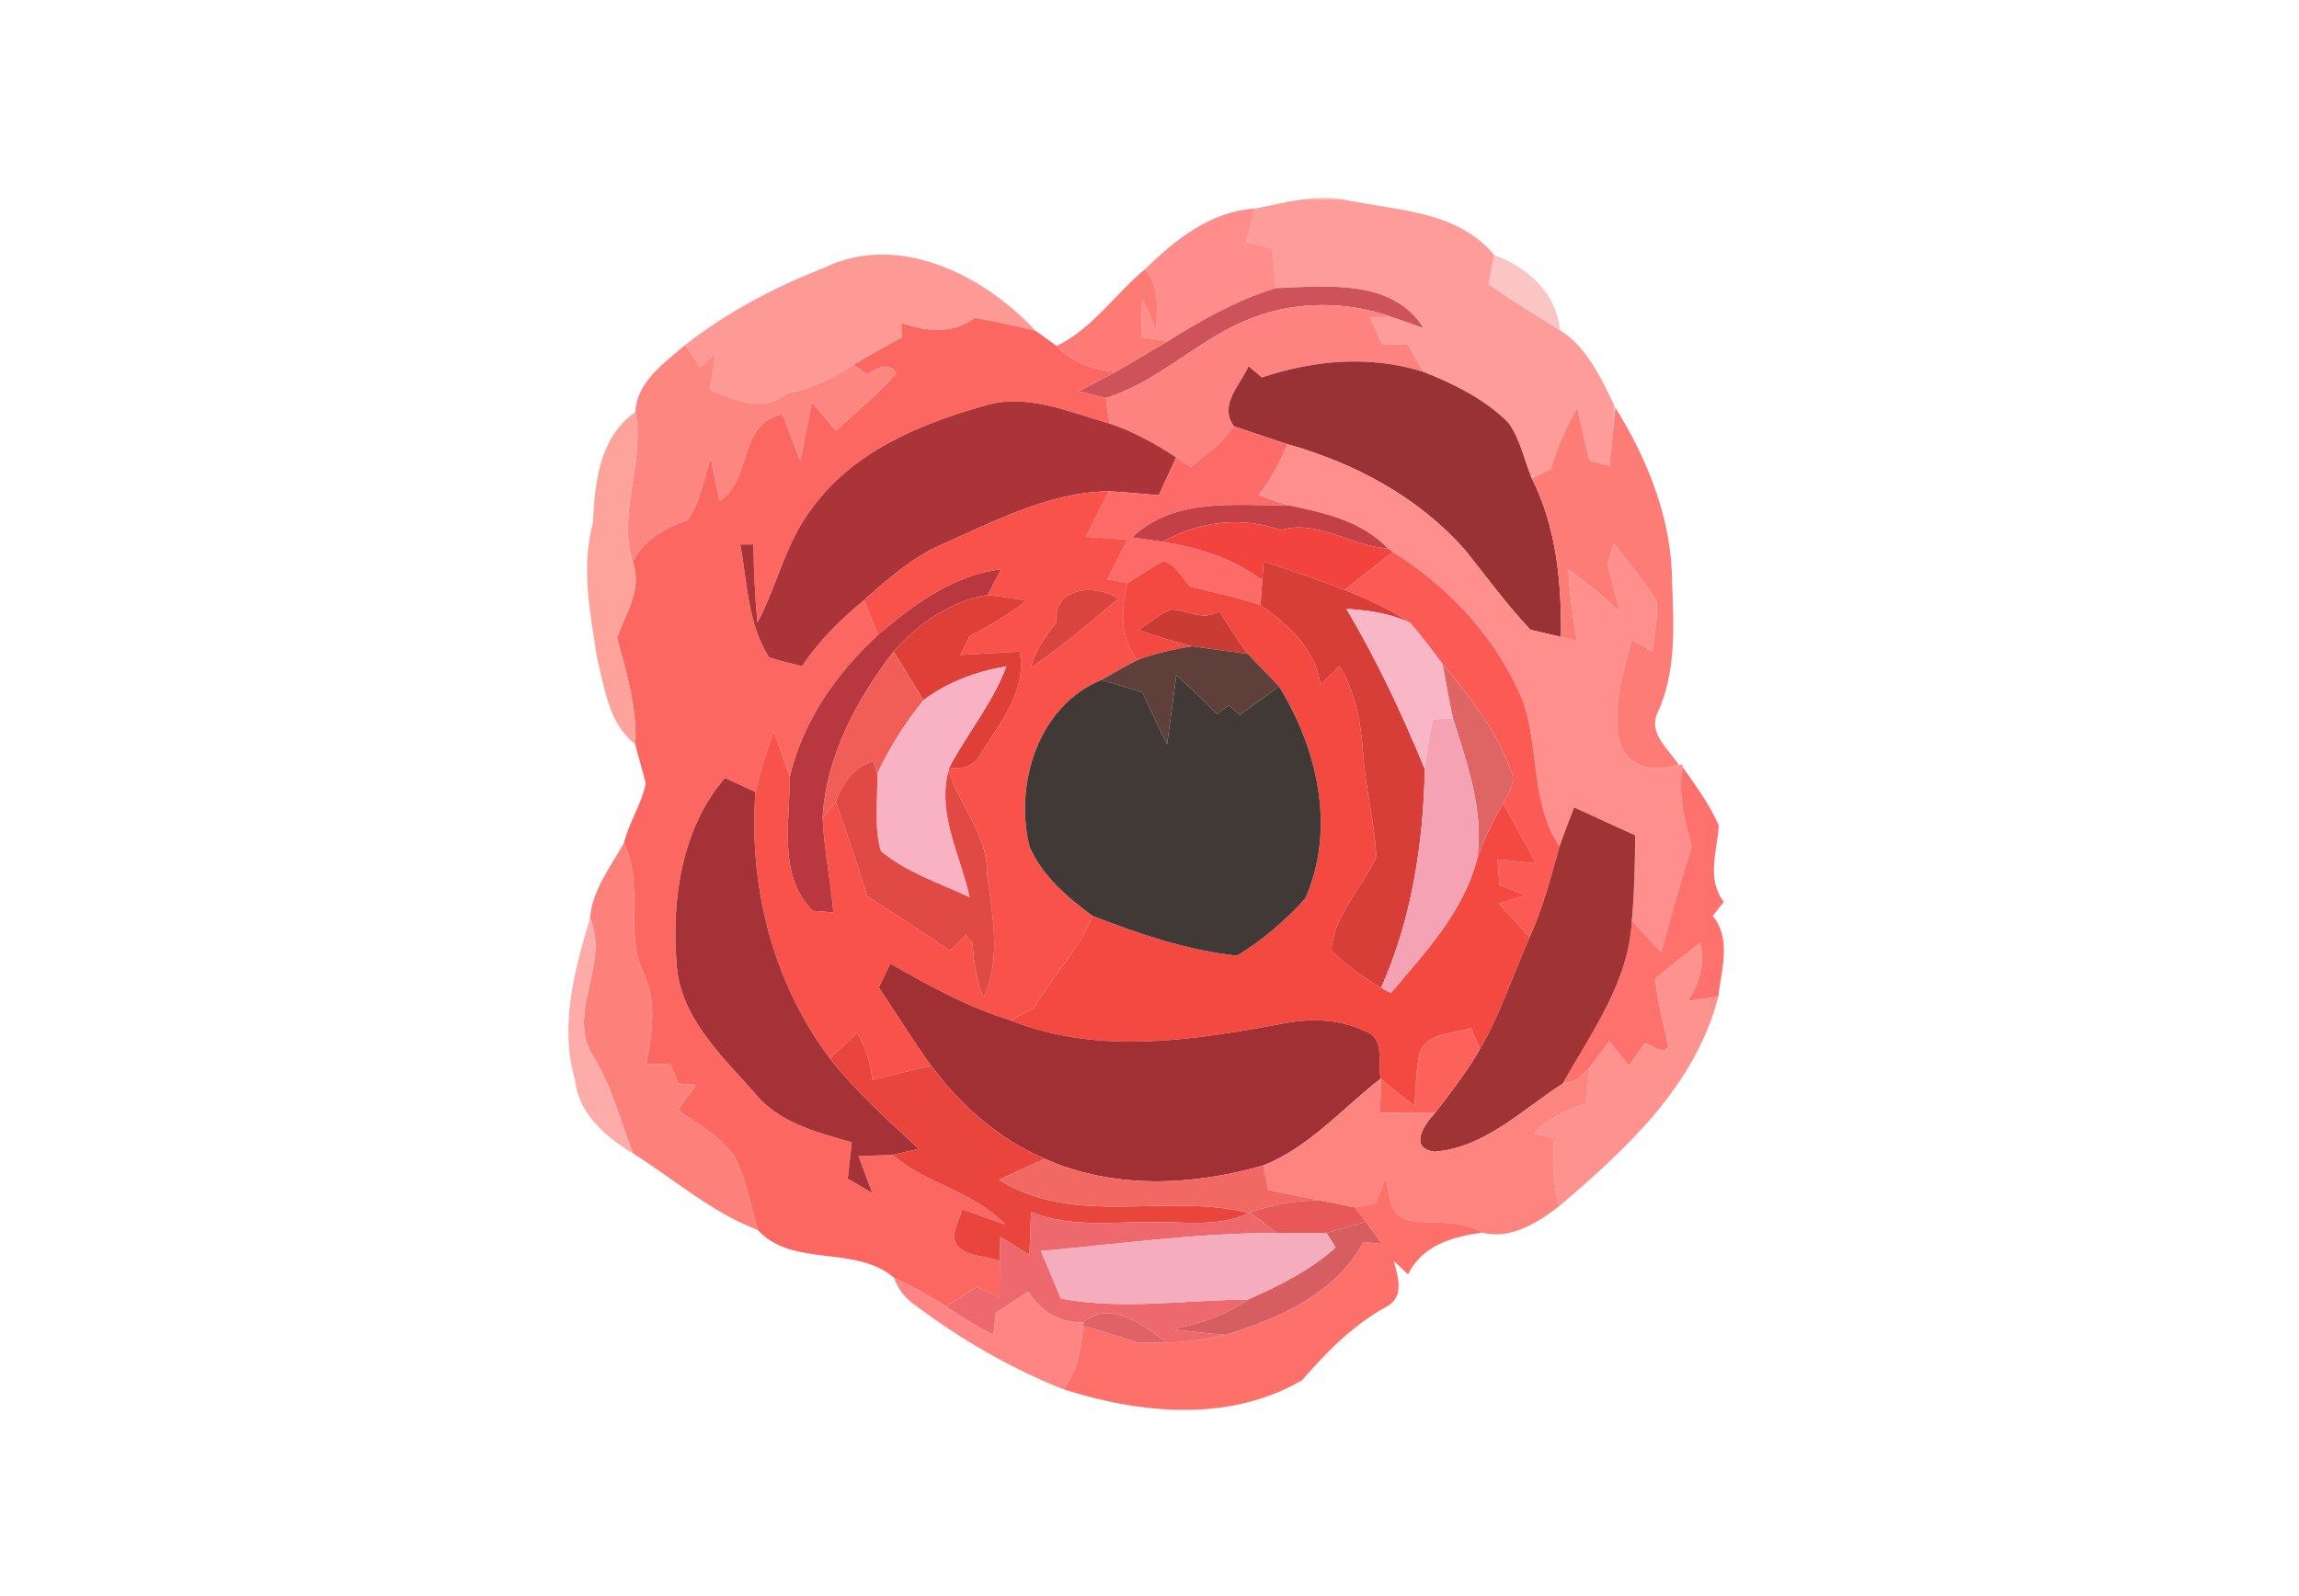 <?xml version="1.0" encoding="UTF-8"?>
<svg xmlns="http://www.w3.org/2000/svg" xmlns:xlink="http://www.w3.org/1999/xlink" width="720px" height="500px" viewBox="0 0 720 500">
  <!-- Generator: Sketch 50.2 (55047) - http://www.bohemiancoding.com/sketch -->
  <title>floral_01</title>
  <desc>Created with Sketch.</desc>
  <defs>
    <polygon id="path-1" points="3.795 2.604 119.22 2.604 119.22 90.429 3.795 90.429"></polygon>
  </defs>
  <g id="floral_01" stroke="none" stroke-width="1" fill="none" fill-rule="evenodd">
    <g id="Group" transform="translate(178, 59)">
      <g id="Group-3" transform="translate(208.668, 0.327)">
        <mask id="mask-2" fill="white">
          <use xlink:href="#path-1"></use>
        </mask>
        <g id="Clip-2"></g>
        <path d="M11.81,18.47 C12.137,22.635 12.5,26.772 12.867,30.942 C28.54,30.346 49.511,27.906 59.114,43.418 C55.753,42.198 52.382,41.038 49.017,39.918 C47.37,39.982 44.072,40.118 42.425,40.177 C43.646,42.899 44.857,45.639 46.15,48.425 C48.853,48.489 51.561,48.58 54.297,48.689 C55.912,51.502 57.531,54.352 59.178,57.196 C68.781,61.002 78.348,65.704 85.733,73.114 C89.425,78.212 90.614,84.666 93.018,90.429 C94.506,89.737 97.477,88.408 98.961,87.707 C100.975,80.988 103.774,74.57 107.208,68.489 C108.528,73.91 109.848,79.368 111.068,84.862 C112.647,85.299 115.822,86.159 117.401,86.619 C118.031,80.529 118.689,74.443 119.22,68.348 C114.919,59.445 110.542,49.581 101.891,44.119 C94.338,39.458 86.822,34.756 79.536,29.722 C80.126,26.672 80.711,23.6 81.31,20.587 C70.028,6.859 51.425,6.686 35.43,3.44 C25.596,1.092 15.838,4.241 6.267,6.026 C5.409,9.53 4.584,13.04 3.795,16.549 C5.813,17.045 9.801,18.01 11.81,18.47" id="Fill-1" fill="#FE9C99" mask="url(#mask-2)"></path>
      </g>
      <path d="M184.095,44.549 C183.006,42.027 180.792,36.966 179.708,34.449 C179.609,38.518 179.477,42.555 179.373,46.634 C181.487,46.925 185.705,47.526 187.824,47.822 C198.475,41.199 209.498,34.945 221.537,31.267 C221.17,27.102 220.807,22.96 220.48,18.795 C218.466,18.336 214.479,17.371 212.465,16.875 C213.254,13.365 214.075,9.856 214.937,6.351 C201.151,7.184 190.033,16.11 180.566,25.35 C185.215,30.744 184.39,37.89 184.095,44.549" id="Fill-4" fill="#FE8D8B"></path>
      <path d="M41.331,56.1 C42.914,54.611 44.493,53.155 46.117,51.698 C45.482,55.499 44.897,59.313 44.298,63.146 C52.123,66.159 60.923,70.529 68.476,64.206 C76.029,62.918 82.856,59.372 89.257,55.267 C94.238,52.294 99.282,49.477 104.399,46.732 C104.367,45.603 104.303,43.318 104.267,42.167 C112.02,44.811 120.335,45.84 127.289,40.542 C133.626,41.739 139.99,43.027 146.296,44.616 C130.196,27.169 103.215,13.527 80.057,24.916 C64.557,30.942 49.741,38.789 36.582,49.049 C37.766,50.797 40.138,54.311 41.331,56.1" id="Fill-6" fill="#FE9A96"></path>
      <path d="M310.561,44.447 C309.404,32.699 300.499,24.747 289.98,20.915 C289.381,23.928 288.791,27 288.202,30.05 C295.491,35.08 303.008,39.786 310.561,44.447" id="Fill-8" fill="#FBC5C3"></path>
      <path d="M187.825,47.823 C185.707,47.527 181.488,46.927 179.374,46.635 C179.478,42.557 179.605,38.519 179.71,34.45 C180.794,36.967 183.008,42.029 184.096,44.551 C184.391,37.891 185.217,30.745 180.563,25.351 C171.2,33.094 163.91,44.218 152.887,49.348 C157.704,54.642 164.373,56.758 171.295,57.523 C176.834,54.378 182.35,51.132 187.825,47.823" id="Fill-10" fill="#FE7A74"></path>
      <path d="M257.685,40.244 C261.051,41.368 264.417,42.525 267.783,43.749 C258.175,28.232 237.204,30.672 221.536,31.268 C209.497,34.946 198.473,41.195 187.827,47.823 C182.352,51.132 176.836,54.377 171.297,57.523 C167.504,59.575 163.676,61.528 159.884,63.549 C161.993,64.077 166.216,65.165 168.325,65.698 C185.418,60.399 197.952,46.498 214.641,40.413 C228.367,35.274 243.9,35.342 257.685,40.244" id="Fill-12" fill="#CD525A"></path>
      <path d="M104.268,42.167 C104.304,43.318 104.363,45.603 104.399,46.732 C99.282,49.477 94.238,52.294 89.257,55.267 C90.677,56.264 92.092,57.283 93.553,58.312 C96.583,56.559 99.981,53.947 102.748,57.848 C96.982,64.402 90.251,70.005 83.814,75.859 C81.242,72.85 78.738,69.864 76.229,66.892 C75.013,72.946 73.952,79.036 72.632,85.126 C70.695,80.329 68.876,75.522 67.061,70.756 C53.013,73.506 57.825,90.948 47.369,97.935 C46.38,93.397 45.46,88.9 44.598,84.398 C42.416,90.916 41.363,98.235 37.308,103.893 C30.213,106.342 23.717,110.015 20.12,116.998 C23.354,125.605 17.906,133.047 15.244,140.835 C18.206,151.75 21.54,162.642 20.982,174.158 C21.871,178.296 23.314,182.306 24.239,186.512 C22.828,192.998 19.031,198.651 17.389,205.074 C23.785,218.056 17.448,232.812 23.481,245.821 C27.809,254.957 26.226,264.92 24.38,274.452 C26.816,274.352 29.324,274.283 31.833,274.22 C32.49,275.776 33.811,278.858 34.468,280.41 C35.856,280.506 38.623,280.747 39.975,280.87 C38.066,283.46 36.183,286.063 34.3,288.69 C40.374,293.15 47.528,296.76 51.888,303.178 C55.784,310.365 57,318.572 59.341,326.314 C70.196,338.231 89.82,330.857 101.959,341.244 C107.502,343.993 113.077,346.711 118.217,350.252 C121.456,348.126 124.722,346.146 127.988,344.093 C130.328,345.154 132.669,346.278 135.046,347.371 C135.046,343.561 135.082,339.792 135.141,336.019 C130.918,334.494 125.81,334.721 122.281,331.786 C118.915,328.171 122.54,323.638 123.365,319.801 C127.788,321.417 132.275,323.042 136.797,324.562 C127.062,314.234 112.152,311.985 101.528,302.786 C98.856,302.882 93.553,303.087 90.872,303.178 C92.292,306.992 93.716,310.857 95.163,314.703 C92.596,313.21 90.056,311.694 87.511,310.228 C87.905,306.428 88.341,302.622 88.767,298.849 C77.88,295.699 66.036,292.791 58.515,283.592 C48.122,271.743 34.931,259.754 33.91,242.904 C32.291,222.817 35.462,200.44 49.016,184.723 C51.393,185.815 56.174,187.996 58.583,189.088 C60.103,182.638 62.149,176.343 64.253,170.057 C66,174.823 67.783,179.589 69.334,184.45 C73.389,166.948 83.882,151.982 96.914,139.934 C95.458,136.265 94.043,132.592 92.628,128.95 C85.302,135.009 78.443,141.659 73.226,149.67 C69.701,148.81 66.204,148.081 62.838,146.889 C56.143,136.434 56.079,123.425 53.834,111.576 C54.854,111.576 56.905,111.535 57.925,111.535 C58.084,119.715 58.447,127.89 59.209,136.033 C65.442,124.38 68.055,110.875 76.261,100.32 C88.863,82.746 109.716,73.897 129.834,68.244 C143.293,63.879 156.648,70.096 169.481,73.674 C169.186,71.685 168.628,67.684 168.324,65.699 C166.215,65.162 161.996,64.074 159.887,63.546 C163.679,61.525 167.503,59.577 171.295,57.524 C164.373,56.76 157.705,54.639 152.887,49.349 C151.241,48.157 147.943,45.808 146.296,44.616 C139.991,43.027 133.626,41.739 127.289,40.542 C120.335,45.84 112.02,44.811 104.268,42.167" id="Fill-14" fill="#FD6762"></path>
      <path d="M194.984,87.311 C197.683,85.022 200.45,82.777 203.262,80.584 C205.045,78.604 206.823,76.614 208.502,74.571 C203.521,67.943 210.416,61.662 213.024,55.736 C214.05,56.6 216.127,58.344 217.184,59.24 C233.578,53.783 251.188,52.194 267.845,57.524 C266.198,54.68 264.579,51.83 262.964,49.013 C260.229,48.908 257.521,48.817 254.817,48.753 C253.524,45.967 252.313,43.223 251.093,40.501 C252.739,40.446 256.037,40.31 257.684,40.246 C243.898,35.344 228.366,35.271 214.639,40.41 C197.95,46.5 185.421,60.401 168.324,65.699 C168.624,67.684 169.186,71.685 169.481,73.674 C176.902,76.155 183.834,79.955 190.357,84.293 C191.518,85.022 193.822,86.551 194.984,87.311" id="Fill-16" fill="#FE827F"></path>
      <path d="M20.121,116.999 C23.718,110.017 30.214,106.339 37.308,103.895 C41.364,98.237 42.416,90.918 44.598,84.4 C45.46,88.901 46.381,93.399 47.37,97.937 C57.826,90.945 53.013,73.507 67.062,70.758 C68.876,75.524 70.691,80.33 72.632,85.128 C73.952,79.033 75.014,72.943 76.23,66.889 C78.738,69.866 81.242,72.847 83.814,75.856 C90.251,70.003 96.978,64.404 102.748,57.849 C99.977,53.949 96.579,56.561 93.549,58.314 C92.093,57.285 90.677,56.265 89.258,55.269 C82.857,59.374 76.03,62.92 68.477,64.204 C60.924,70.531 52.124,66.161 44.299,63.148 C44.898,59.31 45.483,55.501 46.113,51.7 C44.494,53.152 42.911,54.609 41.332,56.102 C40.139,54.313 37.767,50.799 36.583,49.046 C30.082,54.704 21.409,60.535 20.978,70.098 C24.081,85.993 15.335,101.278 20.121,116.999" id="Fill-18" fill="#FE8681"></path>
      <path d="M217.182,59.238 C216.13,58.346 214.052,56.598 213.023,55.738 C210.419,61.66 203.519,67.946 208.504,74.568 C214.052,76.489 219.618,78.242 225.198,80.158 C246.242,86.052 266.296,96.74 280.88,113.363 C287.576,121.729 293.904,130.437 301.298,138.279 C303.702,138.848 308.484,139.973 310.892,140.537 C311.028,123.486 309.509,106.18 301.688,90.754 C299.284,84.992 298.096,78.542 294.398,73.444 C287.018,66.029 277.447,61.327 267.848,57.522 C251.186,52.192 233.576,53.785 217.182,59.238" id="Fill-20" fill="#993234"></path>
      <path d="M169.219,94.892 C174.427,95.161 179.675,95.679 184.924,96.144 C186.702,92.211 188.516,88.237 190.358,84.295 C183.835,79.958 176.899,76.157 169.482,73.676 C156.649,70.099 143.29,63.876 129.831,68.246 C109.717,73.899 88.864,82.743 76.262,100.318 C68.052,110.878 65.443,124.383 59.21,136.035 C58.448,127.888 58.085,119.717 57.927,111.538 C56.901,111.538 54.856,111.574 53.83,111.574 C56.08,123.422 56.139,136.431 62.839,146.891 C66.205,148.079 69.703,148.812 73.227,149.672 C78.44,141.657 85.303,135.007 92.624,128.953 C100.082,122.394 107.63,115.675 116.798,111.638 C133.56,104.259 150.448,95.224 169.219,94.892" id="Fill-22" fill="#AA3437"></path>
      <path d="M15.244,140.834 C17.906,133.051 23.354,125.604 20.12,117.001 C15.339,101.279 24.08,85.99 20.982,70.095 C9.796,77.71 8.208,92.34 7.691,104.748 C3.858,118.822 6.856,133.315 9.038,147.38 C11.41,156.783 12.694,167.872 20.982,174.158 C21.54,162.646 18.206,151.749 15.244,140.834" id="Fill-24" fill="#FEA29C"></path>
      <path d="M319.735,85.191 C318.515,79.697 317.195,74.235 315.875,68.814 C312.446,74.899 309.642,81.317 307.628,88.036 C306.145,88.737 303.178,90.061 301.686,90.753 C309.506,106.179 311.03,123.489 310.894,140.536 C312.146,140.863 314.727,141.491 315.975,141.828 C314.523,134.409 313.598,126.93 313.176,119.452 C318.91,123.517 324.321,128.055 329.434,132.893 C328.077,127.886 326.794,122.825 325.537,117.8 C326,116.175 326.894,112.929 327.356,111.304 C332.001,117.262 337.086,122.961 340.842,129.575 C341.31,134.768 339.958,139.935 339.459,145.106 C337.318,143.776 335.14,142.52 332.999,141.328 C330.155,151.655 326.726,163.176 329.298,173.727 C332.174,182.139 340.448,182.767 347.778,180.65 C344.707,175.721 337.976,170.686 341.178,164.164 C347.016,151.328 346.191,137.122 345.66,123.389 C345.628,103.867 338.075,84.995 327.887,68.677 C327.356,74.767 326.698,80.858 326.068,86.948 C324.489,86.488 321.318,85.628 319.735,85.191" id="Fill-26" fill="#FE7C76"></path>
      <path d="M203.263,80.585 C200.451,82.779 197.684,85.023 194.985,87.313 C193.823,86.548 191.519,85.023 190.358,84.295 C188.516,88.237 186.701,92.211 184.923,96.143 C179.675,95.679 174.431,95.16 169.219,94.892 C166.842,99.625 164.501,104.386 162.124,109.157 C166.42,109.457 170.734,109.748 175.089,110.049 C172.943,114.186 170.838,118.324 168.761,122.498 C170.375,122.762 173.605,123.294 175.193,123.549 C178.917,121.369 182.478,118.92 186.27,116.763 C190.231,117.764 192.045,121.961 194.722,124.746 C202.07,126.563 209.528,128.188 216.781,130.541 C216.913,128.62 217.181,124.746 217.317,122.826 C208.339,115.875 197.226,112.498 186.202,110.741 C183.798,110.381 178.981,109.685 176.572,109.321 C189.868,96.68 208.902,99.457 225.659,99.325 C222.461,98.305 219.29,97.24 216.16,96.143 C219.957,91.318 222.855,85.861 225.196,80.158 C219.616,78.241 214.051,76.489 208.503,74.568 C206.824,76.616 205.046,78.605 203.263,80.585" id="Fill-28" fill="#FC6B67"></path>
      <path d="M329.3,173.727 C326.727,163.176 330.152,151.656 332.997,141.328 C335.138,142.521 337.32,143.772 339.456,145.106 C339.96,139.935 341.307,134.769 340.844,129.575 C337.088,122.962 332.003,117.263 327.353,111.305 C326.895,112.93 325.997,116.17 325.539,117.8 C326.791,122.825 328.075,127.887 329.431,132.894 C324.319,128.055 318.912,123.517 313.173,119.452 C313.6,126.931 314.52,134.409 315.972,141.829 C314.725,141.492 312.148,140.864 310.891,140.536 C308.483,139.972 303.701,138.847 301.297,138.278 C293.903,130.436 287.575,121.733 280.88,113.362 C266.295,96.739 246.241,86.052 225.197,80.157 C222.856,85.86 219.958,91.318 216.161,96.147 C219.291,97.24 222.462,98.305 225.66,99.324 C236.774,101.646 248.454,104.186 256.633,112.798 C257.023,113.094 257.817,113.617 258.216,113.917 C276.262,125.206 291.299,141.519 299.283,161.451 C303.996,176.149 301.492,192.804 310.397,206.136 C311.849,202.03 313.368,197.956 314.988,193.919 C321.316,196.864 327.685,199.777 334.117,202.69 C334.017,211.566 333.886,220.469 333.06,229.336 C336.095,232.682 339.166,236.054 342.26,239.409 C345.231,228.28 348.297,217.187 351.831,206.231 C349.486,198.097 347.513,189.718 348.928,181.215 L349.001,180.478 L347.776,180.651 C340.45,182.767 332.176,182.139 329.3,173.727" id="Fill-30" fill="#FE8F8C"></path>
      <path d="M172.223,128.55 C163.25,135.965 154.545,143.775 144.778,150.162 C146.357,144.804 149.328,140.171 152.885,135.965 C151.601,124.977 165.096,123.684 172.223,128.55 M81.869,272.531 C84.709,269.882 87.576,267.237 90.448,264.593 C93.251,269.058 94.539,274.156 95.288,279.349 C101.403,277.825 107.468,276.272 113.605,274.779 C107.83,266.841 102.682,258.466 97.247,250.323 C98.132,248.466 99.946,244.756 100.84,242.876 C112.911,249.795 125.186,256.577 138.573,260.651 C140.36,259.695 143.948,257.774 145.763,256.809 C151.437,246.845 159.979,238.707 164.107,227.883 C156.255,222.052 148.344,215.365 144.415,206.166 C139.625,186.576 147.151,162.146 166.906,154.003 C170.603,151.919 174.3,149.77 178.093,147.781 C172.744,140.535 172.944,131.891 175.189,123.548 C173.606,123.293 170.376,122.76 168.757,122.496 C170.835,118.322 172.944,114.185 175.09,110.052 C170.735,109.751 166.421,109.455 162.12,109.155 C164.502,104.385 166.838,99.624 169.22,94.89 C150.449,95.222 133.56,104.257 116.799,111.636 C107.631,115.673 100.083,122.391 92.625,128.95 C94.045,132.592 95.456,136.265 96.912,139.934 C108.062,130.402 120.527,121.199 135.506,119.323 C134.454,121.335 132.308,125.377 131.251,127.394 C135.307,127.822 139.335,128.454 143.422,129.114 C137.915,133.484 131.882,137.094 125.64,140.266 C124.946,141.764 123.53,144.704 122.805,146.161 C128.978,145.796 135.139,145.464 141.344,145.105 C143.721,157.249 135.243,167.413 129.21,177.035 C127.259,180.95 123.499,182.238 119.307,181.377 C119.239,181.673 119.112,182.238 119.04,182.534 C122.605,193.553 131.546,202.894 131.183,215.006 C132.766,227.915 135.737,241.119 129.995,253.564 C127.785,248.033 126.828,242.18 126.601,236.29 C126.039,235.694 124.946,234.569 124.424,233.973 C123.199,235.197 120.791,237.614 119.579,238.834 C110.965,233.008 102.287,227.318 93.578,221.692 C90.552,211.729 87.181,201.897 83.747,192.101 C82.727,193.394 80.654,196.039 79.629,197.331 C80.118,207.231 82.164,216.959 82.999,226.822 C81.375,226.695 78.177,226.426 76.557,226.331 C65.48,215.302 69.436,198.424 69.331,184.45 C67.784,179.589 66.002,174.823 64.251,170.057 C62.146,176.343 60.1,182.638 58.58,189.088 C56.439,218.611 63.992,248.762 81.869,272.531" id="Fill-32" fill="#F9524A"></path>
      <path d="M176.573,109.321 C178.982,109.685 183.799,110.381 186.203,110.741 C197.458,104.291 210.744,102.666 223.083,107.04 C234.664,103.631 245.147,112.129 256.633,112.798 C248.454,104.186 236.774,101.642 225.66,99.325 C208.903,99.457 189.869,96.68 176.573,109.321" id="Fill-34" fill="#C34146"></path>
      <path d="M223.083,107.038 C210.744,102.669 197.457,104.289 186.203,110.743 C197.226,112.496 208.34,115.873 217.317,122.824 C217.408,121.335 217.644,118.418 217.743,116.938 C226.281,119.679 234.827,122.496 243.174,125.81 C248.155,121.804 253.172,117.826 258.216,113.921 C257.817,113.62 257.023,113.092 256.633,112.796 C245.147,112.132 234.664,103.629 223.083,107.038" id="Fill-36" fill="#F2433E"></path>
      <path d="M263.559,136.062 C267.22,140.172 270.486,144.638 273.82,149.039 C282.131,159.135 290.645,169.558 295,182.108 C297.168,185.881 294.438,189.39 292.759,192.663 C296.152,198.922 299.577,205.176 303.006,211.435 C298.987,211.034 295,210.606 291.008,210.206 C291.167,212.222 291.435,216.296 291.598,218.321 C294.297,219.345 297.078,220.365 299.808,221.426 C297.735,222.086 293.512,223.378 291.398,224.043 C294.596,227.552 297.799,231.066 301.033,234.639 C305.22,225.499 307.692,215.768 310.396,206.136 C301.491,192.804 303.995,176.149 299.282,161.452 C291.298,141.52 276.261,125.206 258.215,113.918 C253.171,117.828 248.154,121.806 243.173,125.807 C250.168,128.716 257.258,131.729 263.559,136.062" id="Fill-38" fill="#FC5B55"></path>
      <path d="M266.461,271.439 C268.243,264.352 277.048,265.048 282.691,263.027 C283.381,264.684 284.805,267.966 285.495,269.623 C291.963,258.562 295.851,246.281 301.031,234.638 C297.797,231.065 294.594,227.551 291.396,224.042 C293.51,223.377 297.738,222.089 299.811,221.424 C297.076,220.368 294.3,219.344 291.596,218.325 C291.433,216.299 291.165,212.221 291.006,210.204 C294.998,210.605 298.986,211.033 303.009,211.433 C299.58,205.175 296.15,198.92 292.757,192.662 C289.487,198.26 286.611,204.082 284.569,210.241 C280.246,226.722 268.302,239.467 257.588,252.071 C256.83,251.684 255.274,250.856 254.521,250.455 C248.951,247.014 243.403,243.409 238.916,238.644 C239.905,227.378 248.547,219.28 253.002,209.412 C252.607,198.72 249.64,188.36 248.951,177.732 C248.257,167.941 246.705,158.078 241.461,149.634 C239.447,151.559 237.501,153.512 235.56,155.492 C233.972,144.245 225.494,136.725 216.784,130.539 C209.526,128.186 202.073,126.561 194.724,124.745 C192.048,121.964 190.229,117.763 186.269,116.766 C182.476,118.923 178.915,121.368 175.191,123.548 C172.946,131.891 172.746,140.535 178.094,147.781 C183.629,145.729 189.44,144.372 195.309,143.444 C189.635,141.992 184.06,140.198 178.489,138.414 C181.95,136.266 185.053,133.184 189.013,131.891 C193.962,132.292 199.075,135.574 203.819,132.488 C206.691,136.962 209.526,141.491 212.765,145.797 C215.963,149.238 219.324,152.515 222.554,155.993 C234.661,175.679 240.436,200.636 230.774,222.485 C224.532,229.372 217.342,235.526 209.431,240.36 C193.822,238.739 178.689,233.541 164.109,227.883 C159.977,238.707 151.439,246.846 145.764,256.81 C143.945,257.775 140.357,259.691 138.574,260.651 C166.513,271.835 196.893,266.673 225.457,261.348 C233.577,259.955 242.246,260.451 249.74,264.124 C255.873,266.309 253.301,273.888 254.421,278.886 C257.787,281.899 261.348,284.744 265.045,287.388 C265.372,282.063 265.44,276.696 266.461,271.439" id="Fill-40" fill="#F34941"></path>
      <path d="M235.557,155.494 C237.503,153.509 239.445,151.557 241.464,149.631 C246.703,158.075 248.259,167.938 248.948,177.734 C249.638,188.358 252.609,198.722 253.004,209.409 C248.545,219.278 239.908,227.38 238.914,238.645 C243.401,243.406 248.948,247.016 254.523,250.453 C264.149,228.868 267.751,205.404 268.209,181.94 C261.119,164.666 253.172,147.779 243.668,131.729 C250.427,132.157 257.327,133.113 263.56,136.063 C257.259,131.729 250.169,128.716 243.174,125.807 C234.827,122.494 226.281,119.681 217.743,116.936 C217.644,118.415 217.408,121.338 217.317,122.826 C217.181,124.747 216.913,128.62 216.782,130.541 C225.491,136.723 233.97,144.247 235.557,155.494" id="Fill-42" fill="#D73E37"></path>
      <path d="M76.558,226.331 C78.173,226.426 81.376,226.695 83,226.822 C82.165,216.959 80.119,207.231 79.629,197.331 C80.655,177.936 90.308,160.194 101.857,145.064 C109.61,136.402 119.539,129.31 131.252,127.394 C132.309,125.377 134.455,121.335 135.507,119.323 C120.528,121.199 108.063,130.402 96.913,139.938 C83.88,151.987 73.392,166.948 69.332,184.45 C69.436,198.424 65.481,215.302 76.558,226.331" id="Fill-44" fill="#B9383F"></path>
      <path d="M101.858,145.066 C104.965,150.159 108.09,155.23 111.225,160.332 C118.81,154.597 127.846,151.325 137.186,149.731 C132.899,161.184 125.011,170.651 119.309,181.38 C123.5,182.24 127.261,180.947 129.207,177.037 C135.24,167.415 143.723,157.251 141.346,145.107 C135.14,145.462 128.98,145.799 122.806,146.158 C123.527,144.706 124.947,141.761 125.641,140.264 C131.883,137.096 137.912,133.486 143.423,129.112 C139.336,128.457 135.308,127.819 131.248,127.396 C119.535,129.312 109.61,136.399 101.858,145.066" id="Fill-46" fill="#DE4038"></path>
      <path d="M172.223,128.55 C165.096,123.684 151.601,124.977 152.885,135.965 C149.328,140.171 146.357,144.804 144.778,150.162 C154.545,143.775 163.25,135.965 172.223,128.55" id="Fill-48" fill="#D9443E"></path>
      <path d="M203.821,132.489 C199.072,135.575 193.959,132.293 189.01,131.892 C185.05,133.185 181.952,136.266 178.491,138.415 C184.061,140.199 189.636,141.988 195.311,143.445 C201.113,144.305 206.888,145.065 212.767,145.798 C209.528,141.492 206.693,136.963 203.821,132.489" id="Fill-50" fill="#CA3C33"></path>
      <path d="M268.211,181.94 C268.841,176.714 269.726,171.484 270.778,166.318 C272.366,166.291 275.491,166.15 277.084,166.118 C275.8,160.455 274.906,154.702 273.817,149.035 C270.488,144.638 267.217,140.173 263.561,136.063 C257.328,133.113 250.429,132.157 243.67,131.729 C253.173,147.779 261.121,164.666 268.211,181.94" id="Fill-52" fill="#F8B6C7"></path>
      <path d="M187.493,174.157 C188.518,166.915 189.439,159.664 190.423,152.422 C194.751,156.355 198.969,160.456 203.093,164.698 C204.286,163.729 205.538,162.841 206.79,161.917 C207.679,162.677 209.462,164.197 210.351,164.926 C214.411,161.944 218.466,158.967 222.553,155.991 C219.328,152.518 215.962,149.24 212.764,145.799 C206.885,145.066 201.115,144.302 195.313,143.446 C189.439,144.375 183.628,145.726 178.093,147.779 C174.301,149.768 170.6,151.921 166.907,154.006 C171.23,155.23 175.553,156.555 179.872,157.911 C182.285,163.369 184.78,168.799 187.493,174.157" id="Fill-54" fill="#5F3F39"></path>
      <path d="M95.456,179.455 L96.776,183.301 C100.673,175.09 105.486,167.374 111.229,160.328 C108.09,155.23 104.964,150.16 101.857,145.066 C90.308,160.196 80.655,177.935 79.629,197.33 C80.655,196.041 82.728,193.392 83.748,192.104 C85.894,186.378 89.292,181.175 95.456,179.455" id="Fill-56" fill="#F15E58"></path>
      <path d="M111.227,160.33 C105.484,167.372 100.675,175.087 96.774,183.298 C96.915,191.373 95.599,199.748 97.84,207.591 C105.951,214.41 116.28,217.655 125.706,222.125 C122.908,209.079 115.45,196.107 119.043,182.534 C119.111,182.238 119.242,181.673 119.306,181.382 C125.012,170.654 132.896,161.181 137.188,149.734 C127.848,151.327 118.811,154.6 111.227,160.33" id="Fill-58" fill="#F8B2C3"></path>
      <path d="M284.57,210.239 C286.612,204.081 289.488,198.259 292.758,192.665 C294.437,189.388 297.167,185.883 294.999,182.109 C290.644,169.56 282.13,159.137 273.819,149.036 C274.903,154.703 275.797,160.457 277.085,166.119 C281.504,180.384 286.847,195.014 284.57,210.239" id="Fill-60" fill="#DE6564"></path>
      <path d="M230.773,222.485 C240.435,200.637 234.661,175.68 222.553,155.993 C218.466,158.966 214.411,161.947 210.351,164.924 C209.462,164.196 207.679,162.675 206.79,161.915 C205.538,162.839 204.286,163.731 203.093,164.701 C198.969,160.459 194.751,156.357 190.423,152.42 C189.439,159.662 188.518,166.913 187.493,174.155 C184.78,168.802 182.285,163.367 179.872,157.91 C175.553,156.553 171.23,155.229 166.907,154.004 C147.147,162.147 139.626,186.572 144.416,206.167 C148.345,215.366 156.256,222.053 164.108,227.884 C178.692,233.541 193.821,238.74 209.43,240.36 C217.341,235.526 224.531,229.372 230.773,222.485" id="Fill-62" fill="#413935"></path>
      <path d="M277.084,166.12 C275.491,166.147 272.366,166.288 270.778,166.315 C269.726,171.482 268.841,176.712 268.211,181.941 C267.748,205.406 264.146,228.87 254.52,250.454 C255.273,250.855 256.829,251.683 257.587,252.07 C268.301,239.466 280.245,226.722 284.568,210.24 C286.846,195.014 281.506,180.385 277.084,166.12" id="Fill-64" fill="#F4A2B4"></path>
      <path d="M125.708,222.123 C116.282,217.654 105.953,214.408 97.838,207.594 C95.597,199.747 96.912,191.372 96.776,183.302 L95.456,179.455 C89.291,181.176 85.894,186.374 83.748,192.105 C87.182,201.895 90.552,211.727 93.578,221.691 C102.288,227.317 110.965,233.007 119.575,238.837 C120.791,237.613 123.2,235.196 124.425,233.972 C124.946,234.572 126.039,235.692 126.602,236.288 C126.829,242.178 127.786,248.037 129.995,253.562 C135.738,241.118 132.767,227.913 131.184,215.009 C131.546,202.892 122.605,193.552 119.04,182.537 C115.447,196.106 122.909,209.083 125.708,222.123" id="Fill-66" fill="#E14944"></path>
      <path d="M351.83,206.23 C348.301,217.191 345.23,228.279 342.263,239.408 C339.165,236.058 336.094,232.68 333.059,229.339 C332.134,248.57 320.457,264.356 311.389,280.478 C312.542,280.141 314.855,279.477 316.035,279.122 C317.001,278.225 318.911,276.404 319.863,275.471 C321.877,272.699 323.928,269.955 326.001,267.237 C327.552,269.153 330.587,272.991 332.107,274.911 C333.758,272.563 335.404,270.219 337.087,267.929 C339.428,268.097 342.794,271.871 344.472,268.889 C343.021,261.807 341.175,254.788 340.353,247.605 C345.035,243.837 349.685,240.027 354.439,236.322 C356.081,242.876 354.103,249.03 350.61,254.592 C353.776,254.101 356.938,253.641 360.141,253.2 C361.066,244.856 364.364,235.166 358.394,227.915 C359.283,226.822 360.998,224.642 361.855,223.549 C356.353,216.267 359.782,207.691 360.308,199.616 C357.405,192.962 353.055,187.099 348.927,181.214 C347.512,189.716 349.485,198.096 351.83,206.23" id="Fill-68" fill="#FE716C"></path>
      <path d="M81.87,272.533 C63.993,248.759 56.44,218.613 58.581,189.09 C56.177,187.993 51.391,185.813 49.018,184.72 C35.464,200.442 32.289,222.814 33.913,242.905 C34.929,259.756 48.125,271.741 58.517,283.589 C66.038,292.788 77.878,295.701 88.77,298.846 C88.343,302.62 87.903,306.425 87.508,310.23 C90.058,311.696 92.594,313.212 95.166,314.705 C93.714,310.858 92.294,306.994 90.87,303.175 C93.551,303.084 98.854,302.879 101.53,302.784 C103.608,302.319 107.736,301.363 109.777,300.895 C100.047,291.859 90.085,283.029 81.87,272.533" id="Fill-70" fill="#A53237"></path>
      <path d="M285.496,269.621 C281.436,276.731 276.36,283.19 271.379,289.708 C268.013,293.19 263.037,300.668 271.211,301.793 C287.016,300.559 298.651,288.624 311.389,280.477 C320.457,264.355 332.133,248.569 333.059,229.338 C333.884,220.467 334.016,211.563 334.116,202.687 C327.683,199.779 321.314,196.866 314.986,193.921 C313.371,197.958 311.852,202.032 310.396,206.138 C307.697,215.765 305.22,225.501 301.033,234.636 C295.848,246.28 291.965,258.565 285.496,269.621" id="Fill-72" fill="#A03334"></path>
      <path d="M34.301,288.688 C36.183,286.066 38.066,283.463 39.976,280.873 C38.624,280.745 35.857,280.509 34.469,280.413 C33.811,278.856 32.491,275.779 31.833,274.218 C29.32,274.282 26.816,274.355 24.376,274.455 C26.226,264.919 27.805,254.955 23.482,245.824 C17.449,232.811 23.786,218.054 17.385,205.073 C13.253,212.524 7.419,219.907 6.793,228.646 C13.03,242.966 -0.692,258.1 7.646,271.674 C13.525,281.137 16.228,291.993 20.22,302.289 C33.18,310.432 44.861,320.86 59.341,326.318 C57,318.57 55.78,310.364 51.888,303.176 C47.529,296.758 40.375,293.149 34.301,288.688" id="Fill-74" fill="#FE807B"></path>
      <path d="M6.791,228.647 C1.878,244.96 -2.807,262.266 2.042,279.216 C3.162,289.804 11.64,297.191 20.219,302.289 C16.227,291.993 13.523,281.137 7.644,271.674 C-0.689,258.101 13.029,242.966 6.791,228.647" id="Fill-76" fill="#FEACAA"></path>
      <path d="M354.439,236.321 C349.685,240.026 345.036,243.836 340.354,247.605 C341.175,254.787 343.017,261.806 344.473,268.889 C342.795,271.87 339.424,268.097 337.088,267.928 C335.405,270.218 333.754,272.562 332.107,274.915 C330.588,272.99 327.553,269.153 325.997,267.236 C323.924,269.954 321.878,272.698 319.864,275.475 C319.438,279.153 319.075,282.858 318.78,286.563 C312.706,288.625 306.877,291.301 302.486,296.099 C304.037,296.463 307.167,297.191 308.719,297.555 C308.029,304.706 308.455,311.921 310.234,318.908 C331.246,301.028 353.02,281.046 360.142,253.199 C356.939,253.64 353.777,254.1 350.611,254.596 C354.104,249.029 356.082,242.875 354.439,236.321" id="Fill-78" fill="#FE928E"></path>
      <path d="M249.742,264.122 C242.248,260.454 233.58,259.953 225.455,261.346 C196.895,266.671 166.511,271.833 138.572,260.649 C125.186,256.576 112.911,249.798 100.84,242.875 C99.951,244.759 98.131,248.464 97.247,250.321 C102.681,258.465 107.83,266.84 113.605,274.783 C122.809,287.327 134.812,297.783 149.196,304.009 C170.734,313.604 195.343,312.517 217.612,306.09 C232.083,300.368 242.353,288.219 254.419,278.888 C253.299,273.89 255.875,266.307 249.742,264.122" id="Fill-80" fill="#A03033"></path>
      <path d="M282.692,263.029 C277.049,265.05 268.24,264.354 266.462,271.441 C265.441,276.698 265.373,282.064 265.042,287.39 C261.349,284.745 257.788,281.901 254.422,278.887 C254.391,281.568 254.291,286.898 254.254,289.579 C259.929,289.611 265.636,289.643 271.379,289.707 C276.36,283.193 281.44,276.73 285.496,269.62 C284.806,267.968 283.382,264.681 282.692,263.029" id="Fill-82" fill="#FC615A"></path>
      <path d="M144.416,334.132 C144.575,329.631 144.738,325.093 144.906,320.627 C157.544,325.885 171.429,323.536 184.72,323.868 C194.188,323.804 204.176,325.325 213.086,320.987 C187.456,314.464 158.601,325.589 134.881,310.568 C139.598,308.31 144.375,306.13 149.197,304.009 C134.813,297.782 122.805,287.327 113.606,274.782 C107.463,276.271 101.403,277.823 95.288,279.352 C94.54,274.159 93.251,269.056 90.448,264.591 C87.577,267.235 84.71,269.884 81.87,272.534 C90.081,283.03 100.047,291.86 109.777,300.896 C107.736,301.364 103.608,302.32 101.53,302.785 C112.154,311.984 127.065,314.232 136.795,324.56 C132.272,323.04 127.786,321.415 123.363,319.799 C122.542,323.641 118.918,328.17 122.279,331.784 C125.808,334.72 130.916,334.492 135.139,336.017 C135.175,334.132 135.243,330.35 135.28,328.475 C138.31,330.323 141.372,332.243 144.416,334.132" id="Fill-84" fill="#E9453D"></path>
      <path d="M308.718,297.556 C307.167,297.187 304.037,296.463 302.485,296.099 C306.876,291.297 312.705,288.625 318.78,286.563 C319.074,282.858 319.437,279.153 319.864,275.471 C318.911,276.408 317.001,278.225 316.035,279.121 C314.856,279.476 312.542,280.141 311.39,280.478 C298.652,288.625 287.017,300.56 271.208,301.794 C263.038,300.669 268.014,293.191 271.38,289.709 C265.637,289.645 259.931,289.609 254.256,289.577 C254.292,286.896 254.387,281.566 254.419,278.885 C242.353,288.22 232.083,300.369 217.612,306.09 C218.002,308.011 218.796,311.853 219.195,313.774 C224.566,314.83 229.982,315.959 235.39,317.056 C238.982,317.716 242.616,318.48 246.245,319.24 C247.891,318.904 251.253,318.212 252.899,317.879 C253.925,315.13 254.945,312.381 255.939,309.632 C257.195,314.466 256.764,321.325 262.643,323.2 C270.487,324.73 279.06,322.677 286.255,327.115 C294.828,329.459 303.637,324.07 310.233,318.904 C308.455,311.921 308.029,304.707 308.718,297.556" id="Fill-86" fill="#FE847F"></path>
      <path d="M149.196,304.008 C144.378,306.129 139.597,308.309 134.884,310.567 C158.599,325.588 187.459,314.463 213.084,320.986 L213.52,320.859 C220.515,318.278 227.904,317.012 235.389,317.053 C229.982,315.956 224.566,314.832 219.195,313.776 C218.795,311.855 218.002,308.014 217.611,306.088 C195.343,312.515 170.734,313.603 149.196,304.008" id="Fill-88" fill="#F26863"></path>
      <path d="M255.94,309.633 C254.946,312.382 253.926,315.132 252.9,317.881 C251.254,318.209 247.892,318.905 246.241,319.237 C247.13,320.357 248.881,322.61 249.766,323.739 C251.458,326.019 253.173,328.336 254.887,330.685 C253.431,330.521 250.532,330.221 249.04,330.057 C240.271,346.275 222.462,354.085 205.701,359.183 C199.663,360.549 193.494,361.473 187.329,361.6 C185.088,361.6 180.66,361.637 178.42,361.637 C172.681,359.848 166.975,357.863 161.195,356.243 C160.705,363.285 159.354,370.372 155.103,376.23 C179.372,383.94 207.021,386.658 229.811,373.353 C237.504,364.514 245.62,356.202 255.971,350.48 C262.009,347.435 259.864,341.108 258.512,336.015 C259.628,337.08 261.878,339.197 262.966,340.248 C267.453,331.045 276.847,328.436 286.255,327.112 C279.061,322.678 270.487,324.727 262.644,323.197 C256.765,321.322 257.192,314.467 255.94,309.633" id="Fill-90" fill="#FE716B"></path>
      <path d="M133.895,352.268 C137.252,350.047 140.649,347.825 144.047,345.618 C147.975,351.876 153.814,355.513 161.366,355.213 C169.518,347.967 180.432,356.105 187.327,361.604 C193.497,361.472 199.662,360.548 205.699,359.187 C199.961,358.654 194.286,357.958 188.584,357.361 C197.257,356.041 205.572,353.06 212.889,348.126 C193.333,348.162 173.673,351.444 154.24,347.798 C152.199,342.805 150.058,337.839 148.007,332.905 C172.585,330.652 197.157,327.242 221.93,327.242 C219.821,325.658 215.634,322.445 213.52,320.861 L213.084,320.988 C204.175,325.326 194.186,323.806 184.719,323.87 C171.428,323.537 157.542,325.886 144.909,320.629 C144.741,325.089 144.573,329.632 144.414,334.134 C141.371,332.245 138.313,330.324 135.283,328.471 C135.242,330.351 135.174,334.134 135.138,336.018 C135.083,339.792 135.047,343.56 135.047,347.37 C132.666,346.278 130.329,345.154 127.989,344.093 C124.723,346.146 121.456,348.126 118.218,350.252 C122.972,353.561 127.952,356.565 133.137,359.187 C133.332,357.466 133.727,354.025 133.895,352.268" id="Fill-92" fill="#ED696D"></path>
      <path d="M221.931,327.245 C227.08,327.245 232.228,327.245 237.404,327.213 C241.523,326.12 245.646,324.96 249.765,323.735 C248.881,322.606 247.13,320.358 246.241,319.238 C242.616,318.478 238.983,317.713 235.39,317.053 C227.901,317.012 220.516,318.278 213.521,320.859 C215.63,322.447 219.822,325.656 221.931,327.245" id="Fill-94" fill="#E85858"></path>
      <path d="M237.405,327.213 C232.225,327.245 227.08,327.245 221.932,327.245 C197.159,327.245 172.586,330.65 148.009,332.903 C150.055,337.837 152.2,342.808 154.242,347.796 C173.671,351.447 193.331,348.16 212.891,348.124 C222.621,343.795 232.356,339.03 240.335,331.783 C239.614,330.618 238.158,328.338 237.405,327.213" id="Fill-96" fill="#F5ADBE"></path>
      <path d="M240.337,331.785 C232.353,339.027 222.623,343.793 212.888,348.126 C205.571,353.06 197.256,356.041 188.583,357.361 C194.29,357.958 199.965,358.654 205.698,359.187 C222.464,354.084 240.269,346.278 249.042,330.06 C250.53,330.224 253.433,330.524 254.885,330.688 C253.17,328.335 251.456,326.018 249.764,323.738 C245.645,324.957 241.526,326.123 237.407,327.215 C238.16,328.335 239.616,330.62 240.337,331.785" id="Fill-98" fill="#D65D60"></path>
      <path d="M161.365,355.213 C153.812,355.513 147.979,351.876 144.05,345.618 C140.653,347.825 137.255,350.047 133.893,352.268 C133.726,354.025 133.331,357.466 133.136,359.187 C127.956,356.565 122.97,353.561 118.216,350.252 C113.077,346.71 107.502,343.993 101.958,341.244 C103.274,344.921 105.551,347.825 108.785,349.988 C123.006,360.639 138.602,369.71 155.1,376.233 C159.356,370.37 160.703,363.283 161.197,356.246 L161.365,355.213 Z" id="Fill-100" fill="#FE8583"></path>
      <path d="M161.365,355.213 L161.197,356.246 C166.972,357.867 172.678,359.847 178.421,361.635 C180.662,361.635 185.085,361.604 187.331,361.604 C180.431,356.105 169.517,347.967 161.365,355.213" id="Fill-102" fill="#E06166"></path>
    </g>
  </g>
</svg>
